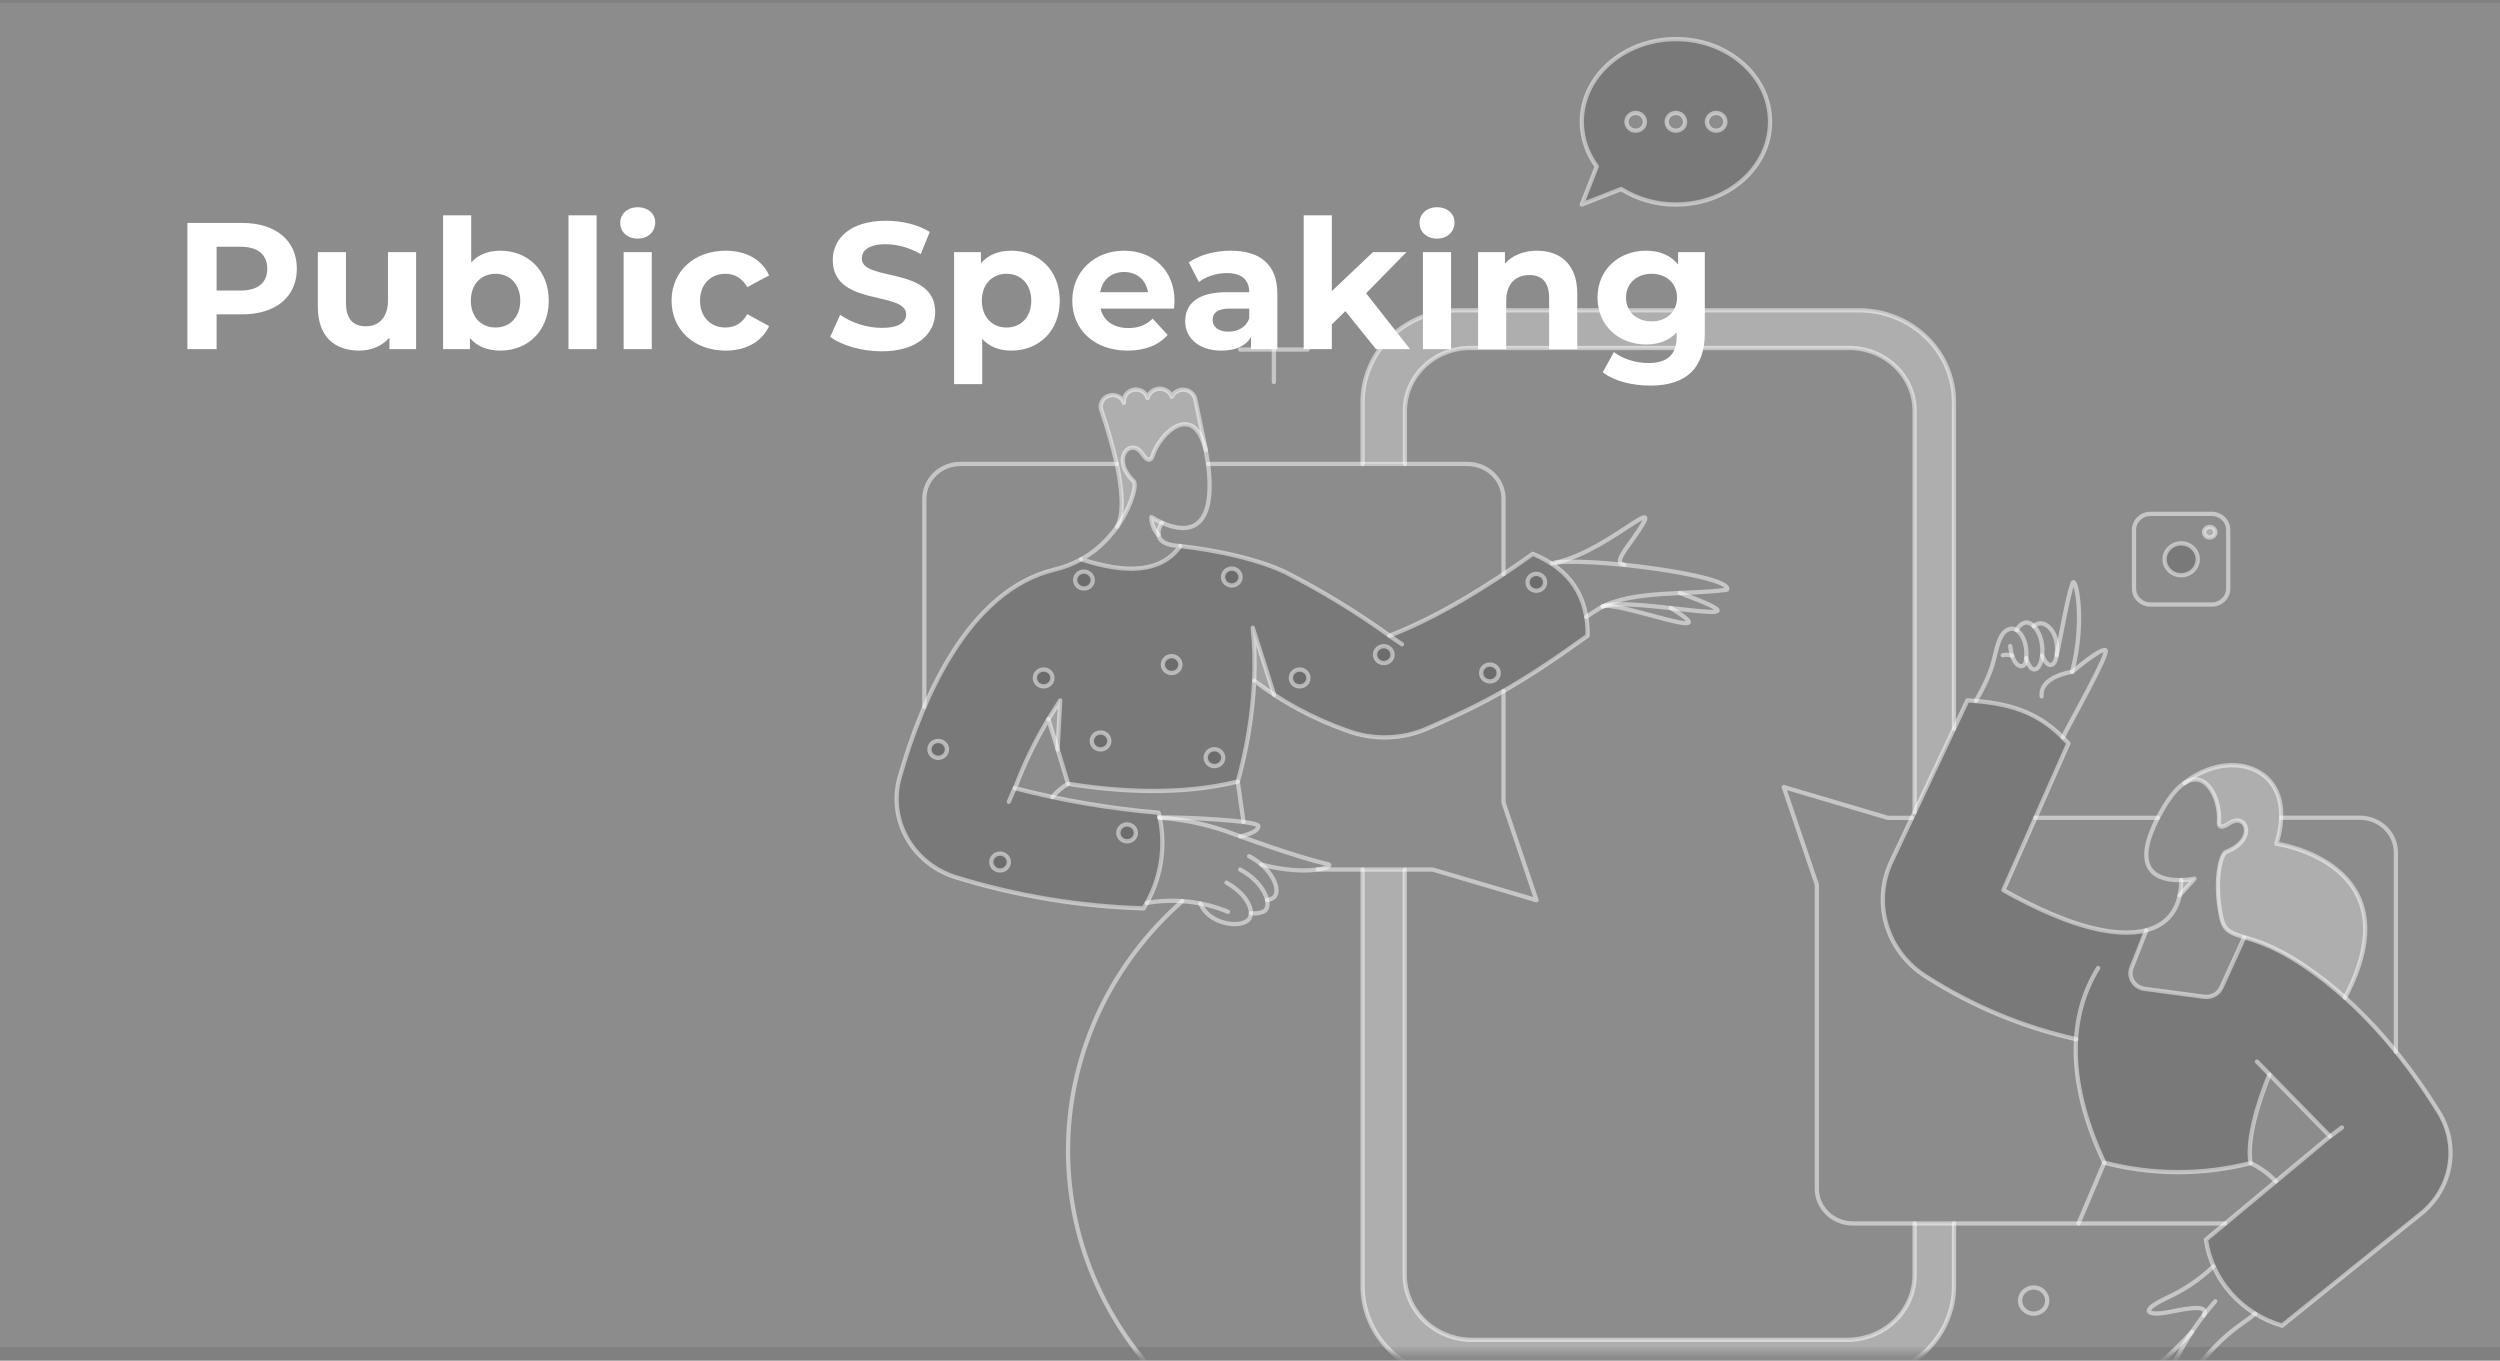 <svg xmlns="http://www.w3.org/2000/svg" width="305" height="166" viewBox="0 0 305 166" fill="none"><rect x="0" y="0" width="305" height="166" fill="#808080" stroke="none"/><rect y="0.34" width="305" height="163.997" fill="white" fill-opacity="0.1"></rect><mask id="mask0_5423_6639" style="mask-type:alpha" maskUnits="userSpaceOnUse" x="0" y="1" width="305" height="165"><rect y="1.34" width="305" height="163.997" fill="white"></rect></mask><g mask="url(#mask0_5423_6639)"><path d="M297.424 135.775C292.389 127.589 283.202 116.835 273.672 114.381L271.003 120.509C270.828 120.887 270.532 121.2 270.158 121.402C269.783 121.604 269.35 121.684 268.925 121.629L261.624 120.638C261.329 120.597 261.048 120.494 260.8 120.335C260.552 120.175 260.346 119.965 260.193 119.719C260.042 119.472 259.95 119.196 259.923 118.91C259.896 118.625 259.937 118.338 260.042 118.069L261.624 113.556C256.548 114.796 248.947 111.151 244.41 108.602L252.34 90.717C250.819 89.02 248.926 87.669 246.796 86.761C244.667 85.854 242.355 85.413 240.027 85.47L230.743 105.12C229.584 107.584 229.386 110.368 230.189 112.96C230.99 115.552 232.738 117.779 235.109 119.23C240.682 122.731 246.83 125.299 253.294 126.826C253.176 132.026 254.352 137.178 256.725 141.852C262.565 143.374 268.717 143.393 274.568 141.907C274.21 138.588 275.747 134.332 276.989 131.211L284.27 138.641L269.121 151.246C269.622 156.15 273.678 160.324 278.385 161.741L295.241 148.072C297.055 146.6 298.269 144.559 298.669 142.308C299.068 140.057 298.628 137.743 297.424 135.775Z" fill="#4D4D4D" fill-opacity="0.3"></path><path d="M131.903 68.232C130.877 68.799 129.774 69.225 128.625 69.498C118.121 72.048 112.459 85.277 109.758 94.836C109.056 97.315 109.368 99.958 110.631 102.222C111.893 104.485 114.01 106.198 116.544 107.004C123.979 109.306 131.713 110.591 139.519 110.82C141.694 107.312 142.352 103.121 141.349 99.151C135.429 98.657 129.566 97.656 123.831 96.157C124.918 93.241 126.28 90.427 127.901 87.75C129.328 92.375 128.782 90.593 130.309 95.625C136.6 96.616 144.015 97.056 151.011 95.35C152.134 91.327 152.805 87.2 153.013 83.039C156.419 85.637 160.235 87.693 164.316 89.13C165.887 89.721 167.565 90.003 169.252 89.959C170.938 89.915 172.598 89.545 174.133 88.873C181.019 85.855 185.323 83.589 193.692 77.553C193.749 72.764 191.537 69.424 187.001 67.571C181.663 71.406 175.334 75.332 169.52 77.553C165.491 74.653 161.233 72.058 156.787 69.791C151.889 67.494 145.006 66.746 143.996 66.617C140.866 70.151 137.901 69.927 131.903 68.232Z" fill="#4D4D4D" fill-opacity="0.3"></path><path d="M137.509 100.582C137.298 100.582 137.091 100.642 136.916 100.755C136.74 100.868 136.603 101.028 136.523 101.216C136.442 101.404 136.421 101.61 136.462 101.81C136.503 102.009 136.605 102.193 136.754 102.336C136.903 102.48 137.094 102.577 137.301 102.618C137.508 102.657 137.722 102.637 137.917 102.559C138.113 102.481 138.279 102.349 138.397 102.18C138.514 102.011 138.576 101.812 138.576 101.61C138.572 101.338 138.458 101.079 138.259 100.887C138.06 100.696 137.791 100.586 137.509 100.582Z" fill="#4D4D4D" fill-opacity="0.3"></path><path d="M122.009 106.196C122.598 106.196 123.076 105.736 123.076 105.168C123.076 104.6 122.598 104.141 122.009 104.141C121.419 104.141 120.941 104.6 120.941 105.168C120.941 105.736 121.419 106.196 122.009 106.196Z" fill="#4D4D4D" fill-opacity="0.3"></path><path d="M114.458 92.453C115.048 92.453 115.526 91.993 115.526 91.426C115.526 90.859 115.048 90.398 114.458 90.398C113.869 90.398 113.391 90.859 113.391 91.426C113.391 91.993 113.869 92.453 114.458 92.453Z" fill="#4D4D4D" fill-opacity="0.3"></path><path d="M127.325 83.739C127.915 83.739 128.393 83.278 128.393 82.711C128.393 82.144 127.915 81.684 127.325 81.684C126.736 81.684 126.258 82.144 126.258 82.711C126.258 83.278 126.736 83.739 127.325 83.739Z" fill="#4D4D4D" fill-opacity="0.3"></path><path d="M132.243 69.738C132.032 69.738 131.826 69.799 131.65 69.911C131.475 70.024 131.338 70.185 131.257 70.373C131.176 70.56 131.155 70.767 131.196 70.966C131.238 71.166 131.339 71.349 131.488 71.492C131.638 71.636 131.828 71.734 132.035 71.773C132.242 71.813 132.457 71.793 132.652 71.715C132.847 71.637 133.014 71.506 133.131 71.337C133.248 71.168 133.311 70.969 133.311 70.766C133.306 70.495 133.193 70.236 132.993 70.044C132.794 69.852 132.525 69.743 132.243 69.738Z" fill="#4D4D4D" fill-opacity="0.3"></path><path d="M142.943 80.051C142.731 80.051 142.525 80.111 142.349 80.224C142.174 80.337 142.037 80.497 141.956 80.685C141.875 80.873 141.854 81.079 141.895 81.279C141.937 81.478 142.038 81.661 142.188 81.805C142.337 81.948 142.527 82.046 142.734 82.086C142.941 82.126 143.156 82.105 143.351 82.028C143.546 81.95 143.713 81.818 143.83 81.649C143.947 81.48 144.01 81.281 144.01 81.078C144.006 80.807 143.892 80.548 143.692 80.356C143.493 80.165 143.224 80.055 142.943 80.051Z" fill="#4D4D4D" fill-opacity="0.3"></path><path d="M134.267 89.371C134.056 89.371 133.849 89.431 133.674 89.544C133.498 89.657 133.361 89.818 133.281 90.005C133.2 90.193 133.179 90.4 133.22 90.599C133.261 90.798 133.363 90.981 133.512 91.125C133.661 91.269 133.851 91.367 134.058 91.406C134.266 91.446 134.48 91.426 134.675 91.348C134.87 91.27 135.037 91.138 135.154 90.969C135.272 90.8 135.334 90.602 135.334 90.399C135.334 90.264 135.307 90.13 135.253 90.005C135.2 89.88 135.121 89.767 135.022 89.671C134.923 89.576 134.805 89.5 134.676 89.449C134.546 89.397 134.407 89.371 134.267 89.371Z" fill="#4D4D4D" fill-opacity="0.3"></path><path d="M158.556 83.739C159.145 83.739 159.623 83.278 159.623 82.711C159.623 82.144 159.145 81.684 158.556 81.684C157.966 81.684 157.488 82.144 157.488 82.711C157.488 83.278 157.966 83.739 158.556 83.739Z" fill="#4D4D4D" fill-opacity="0.3"></path><path d="M168.825 78.836C168.614 78.836 168.408 78.896 168.232 79.009C168.057 79.122 167.92 79.282 167.839 79.47C167.758 79.658 167.737 79.865 167.778 80.064C167.82 80.263 167.921 80.446 168.07 80.59C168.22 80.734 168.41 80.832 168.617 80.871C168.824 80.911 169.039 80.89 169.234 80.813C169.429 80.735 169.596 80.603 169.713 80.434C169.83 80.265 169.893 80.067 169.893 79.863C169.888 79.592 169.775 79.333 169.575 79.142C169.376 78.95 169.107 78.84 168.825 78.836Z" fill="#4D4D4D" fill-opacity="0.3"></path><path d="M181.771 83.133C182.36 83.133 182.838 82.673 182.838 82.106C182.838 81.538 182.36 81.078 181.771 81.078C181.181 81.078 180.703 81.538 180.703 82.106C180.703 82.673 181.181 83.133 181.771 83.133Z" fill="#4D4D4D" fill-opacity="0.3"></path><path d="M187.431 72.071C188.02 72.071 188.498 71.611 188.498 71.043C188.498 70.476 188.02 70.016 187.431 70.016C186.841 70.016 186.363 70.476 186.363 71.043C186.363 71.611 186.841 72.071 187.431 72.071Z" fill="#4D4D4D" fill-opacity="0.3"></path><path d="M148.165 91.406C147.954 91.406 147.748 91.466 147.572 91.579C147.397 91.692 147.26 91.853 147.179 92.04C147.098 92.228 147.077 92.435 147.118 92.634C147.159 92.834 147.261 93.016 147.41 93.16C147.56 93.304 147.75 93.402 147.957 93.441C148.164 93.481 148.379 93.461 148.574 93.383C148.769 93.305 148.935 93.174 149.053 93.004C149.17 92.836 149.233 92.637 149.233 92.434C149.228 92.163 149.114 91.904 148.915 91.712C148.716 91.52 148.447 91.41 148.165 91.406Z" fill="#4D4D4D" fill-opacity="0.3"></path><path d="M150.278 71.426C150.868 71.426 151.346 70.966 151.346 70.399C151.346 69.831 150.868 69.371 150.278 69.371C149.689 69.371 149.211 69.831 149.211 70.399C149.211 70.966 149.689 71.426 150.278 71.426Z" fill="#4D4D4D" fill-opacity="0.3"></path><path fill-rule="evenodd" clip-rule="evenodd" d="M192.977 24.952L194.807 20.31C193.626 18.719 192.987 16.816 192.977 14.861C192.977 9.283 198.123 4.77 204.471 4.77C210.819 4.77 215.947 9.283 215.947 14.861C215.947 20.439 210.8 24.952 204.452 24.952C202.084 24.965 199.764 24.308 197.78 23.062L192.977 24.952ZM200.489 15.462C200.612 15.284 200.678 15.075 200.678 14.861C200.677 14.573 200.558 14.298 200.347 14.095C200.135 13.892 199.849 13.778 199.55 13.778C199.328 13.779 199.111 13.843 198.926 13.962C198.742 14.082 198.598 14.251 198.513 14.449C198.429 14.646 198.407 14.864 198.45 15.074C198.494 15.284 198.602 15.476 198.759 15.627C198.916 15.778 199.117 15.881 199.335 15.923C199.553 15.964 199.779 15.943 199.984 15.861C200.19 15.779 200.365 15.64 200.489 15.462ZM205.577 14.861C205.577 15.075 205.511 15.284 205.387 15.462C205.264 15.64 205.088 15.779 204.883 15.861C204.677 15.943 204.451 15.964 204.233 15.923C204.015 15.881 203.814 15.778 203.657 15.626C203.5 15.475 203.393 15.282 203.349 15.072C203.306 14.862 203.328 14.645 203.413 14.447C203.498 14.249 203.642 14.08 203.827 13.961C204.012 13.842 204.23 13.778 204.452 13.778C204.75 13.779 205.036 13.893 205.247 14.096C205.458 14.299 205.576 14.574 205.577 14.861ZM210.306 15.462C210.429 15.284 210.495 15.075 210.495 14.861C210.494 14.574 210.376 14.299 210.165 14.096C209.954 13.893 209.668 13.779 209.37 13.778C209.148 13.778 208.931 13.842 208.745 13.961C208.561 14.08 208.416 14.249 208.331 14.447C208.246 14.645 208.224 14.862 208.268 15.072C208.311 15.282 208.418 15.475 208.575 15.626C208.732 15.778 208.933 15.881 209.151 15.923C209.369 15.964 209.595 15.943 209.801 15.861C210.007 15.779 210.182 15.64 210.306 15.462Z" fill="#4D4D4D" fill-opacity="0.3"></path><path d="M268.123 68.234C268.123 68.619 268.005 68.995 267.783 69.314C267.56 69.634 267.245 69.884 266.876 70.031C266.507 70.178 266.101 70.216 265.708 70.141C265.316 70.066 264.957 69.881 264.674 69.609C264.391 69.337 264.198 68.991 264.121 68.613C264.043 68.236 264.083 67.845 264.235 67.49C264.389 67.134 264.648 66.831 264.98 66.617C265.312 66.403 265.703 66.289 266.103 66.289C266.638 66.289 267.152 66.494 267.531 66.859C267.91 67.224 268.123 67.718 268.123 68.234Z" fill="#4D4D4D" fill-opacity="0.3"></path><path d="M226.793 37.867H177.84C176.318 37.867 174.81 38.155 173.404 38.715C171.997 39.276 170.719 40.097 169.643 41.133C168.566 42.17 167.713 43.4 167.131 44.754C166.548 46.107 166.249 47.559 166.25 49.024V56.6H171.395V50.105C171.401 49.08 171.62 48.065 172.04 47.123C172.46 46.18 173.072 45.328 173.84 44.617C174.607 43.905 175.516 43.349 176.511 42.982C177.506 42.614 178.567 42.442 179.632 42.476H225.344C226.409 42.444 227.469 42.617 228.464 42.985C229.458 43.353 230.365 43.909 231.132 44.62C231.9 45.331 232.512 46.183 232.932 47.125C233.352 48.067 233.572 49.08 233.579 50.105V99.094L238.383 88.93V49.024C238.384 47.559 238.084 46.108 237.502 44.754C236.92 43.4 236.067 42.17 234.99 41.134C233.913 40.098 232.635 39.276 231.23 38.715C229.823 38.155 228.315 37.867 226.793 37.867Z" fill="white" fill-opacity="0.3"></path><path d="M233.565 149.256V155.533C233.564 157.635 232.697 159.65 231.152 161.137C229.608 162.624 227.514 163.458 225.33 163.459H179.616C177.432 163.458 175.338 162.624 173.794 161.137C172.25 159.65 171.382 157.635 171.381 155.533V106.09H166.234V156.913C166.234 158.378 166.534 159.828 167.116 161.181C167.699 162.535 168.553 163.764 169.629 164.799C170.705 165.836 171.983 166.656 173.389 167.217C174.796 167.777 176.303 168.065 177.824 168.064H226.797C228.319 168.065 229.826 167.777 231.233 167.217C232.639 166.656 233.917 165.835 234.993 164.798C236.07 163.762 236.924 162.532 237.506 161.179C238.088 159.825 238.388 158.374 238.387 156.909V149.258L233.565 149.256Z" fill="white" fill-opacity="0.3"></path><path d="M267.721 107.207L265.91 109.244C266.045 108.634 266.108 108.013 266.101 107.391C266.646 107.371 267.187 107.309 267.721 107.207Z" fill="white" fill-opacity="0.3"></path><path d="M141.338 65.258C140.771 64.662 140.458 63.882 140.461 63.074C140.877 63.334 141.312 63.566 141.761 63.769C141.462 64.21 141.314 64.731 141.338 65.258Z" fill="white" fill-opacity="0.3"></path><path d="M129.347 85.445L129.019 91.408L127.895 87.702C128.317 87.005 128.794 86.274 129.347 85.445Z" fill="white" fill-opacity="0.3"></path><path d="M153.004 83.037C153.109 80.883 153.052 78.724 152.832 76.578L155.441 84.761C154.662 84.248 153.842 83.679 153.004 83.037Z" fill="white" fill-opacity="0.3"></path><path d="M145.876 48.806C145.845 48.496 145.708 48.205 145.485 47.979C145.263 47.753 144.968 47.605 144.648 47.559C144.328 47.512 144.002 47.57 143.72 47.723C143.438 47.876 143.218 48.115 143.093 48.402H142.902C142.805 48.104 142.606 47.846 142.339 47.669C142.071 47.492 141.749 47.406 141.425 47.424C141.101 47.443 140.793 47.566 140.549 47.773C140.306 47.98 140.141 48.259 140.081 48.566H140.005C139.911 48.217 139.68 47.915 139.361 47.726C139.042 47.536 138.659 47.472 138.292 47.548C137.925 47.624 137.603 47.833 137.393 48.133C137.183 48.432 137.101 48.797 137.165 49.154C137.058 48.837 136.838 48.568 136.543 48.393C136.249 48.219 135.9 48.151 135.558 48.202C135.216 48.252 134.905 48.418 134.679 48.67C134.452 48.922 134.327 49.243 134.324 49.575C134.323 49.712 134.342 49.848 134.381 49.979C135.132 52.155 135.768 54.365 136.288 56.603C136.917 59.538 137.241 62.694 136.288 64.328C138.175 61.668 138.651 58.989 138.346 58.695C135.411 55.907 138.003 53.301 139.357 55.301C140.005 56.255 140.386 56.255 140.596 55.706C141.473 52.842 145.647 48.88 147.117 54.916L145.876 48.806Z" fill="white" fill-opacity="0.3"></path><path d="M270.274 64.93C270.267 65.103 270.191 65.267 270.062 65.387C269.932 65.507 269.759 65.575 269.579 65.575C269.398 65.575 269.225 65.507 269.096 65.387C268.966 65.267 268.89 65.103 268.883 64.93C268.89 64.757 268.966 64.593 269.096 64.473C269.225 64.352 269.398 64.285 269.579 64.285C269.759 64.285 269.932 64.352 270.062 64.473C270.191 64.593 270.267 64.757 270.274 64.93Z" fill="white" fill-opacity="0.3"></path><path d="M277.745 102.926C278.073 101.895 278.266 100.828 278.317 99.752C278.546 93.088 271.512 91.55 266.594 95.458C269.282 93.807 270.826 97.843 270.559 100.32C270.559 100.757 270.713 101.164 271.874 100.417C273.914 99.059 275.267 102.417 271.455 103.921C270.73 104.197 269.95 107.646 270.845 111.903C271.188 113.59 272.008 113.834 273.666 114.343C278.227 115.624 282.784 118.716 286.076 121.719C294.787 105.311 277.726 102.926 277.745 102.926Z" fill="white" fill-opacity="0.3"></path><path d="M270.278 64.93C270.271 65.103 270.195 65.267 270.066 65.387C269.936 65.507 269.763 65.575 269.583 65.575C269.402 65.575 269.229 65.507 269.099 65.387C268.97 65.267 268.894 65.103 268.887 64.93C268.894 64.757 268.97 64.593 269.099 64.473C269.229 64.352 269.402 64.285 269.583 64.285C269.763 64.285 269.936 64.352 270.066 64.473C270.195 64.593 270.271 64.757 270.278 64.93Z" stroke="white" stroke-opacity="0.5" stroke-width="0.522"></path><path d="M256.723 141.844L253.578 149.256" stroke="white" stroke-opacity="0.5" stroke-width="0.522" stroke-linecap="round" stroke-linejoin="round"></path><path d="M171.398 56.6V50.087C171.403 49.061 171.622 48.046 172.042 47.103C172.461 46.16 173.073 45.307 173.841 44.595C174.609 43.883 175.518 43.327 176.513 42.959C177.508 42.592 178.57 42.419 179.636 42.453H225.348C226.412 42.421 227.474 42.594 228.468 42.963C229.462 43.331 230.37 43.888 231.138 44.599C231.905 45.31 232.516 46.163 232.937 47.105C233.357 48.048 233.577 49.062 233.583 50.087V99.094" stroke="white" stroke-opacity="0.5" stroke-width="0.522" stroke-linecap="round" stroke-linejoin="round"></path><path d="M238.381 88.912V49.006C238.38 47.541 238.08 46.09 237.497 44.737C236.913 43.384 236.058 42.154 234.981 41.119C233.904 40.084 232.625 39.263 231.218 38.704C229.811 38.145 228.303 37.858 226.781 37.859H177.824C176.302 37.86 174.794 38.149 173.387 38.71C171.981 39.272 170.703 40.094 169.626 41.131C168.55 42.168 167.696 43.399 167.115 44.753C166.533 46.108 166.233 47.559 166.234 49.025V56.601" stroke="white" stroke-opacity="0.5" stroke-width="0.522" stroke-linecap="round" stroke-linejoin="round"></path><path d="M263.262 99.773H248.316" stroke="white" stroke-opacity="0.5" stroke-width="0.522" stroke-linecap="round" stroke-linejoin="round"></path><path d="M278.305 99.762H287.893C288.471 99.761 289.043 99.87 289.577 100.082C290.112 100.294 290.596 100.606 291.005 100.999C291.415 101.391 291.739 101.857 291.961 102.371C292.182 102.885 292.297 103.435 292.297 103.991V128.302" stroke="white" stroke-opacity="0.5" stroke-width="0.522" stroke-linecap="round" stroke-linejoin="round"></path><path d="M233.265 99.777H230.305L217.613 96.016L221.655 107.942V145.024C221.656 146.148 222.119 147.226 222.945 148.02C223.771 148.815 224.89 149.261 226.058 149.262H271.46" stroke="white" stroke-opacity="0.5" stroke-width="0.522" stroke-linecap="round" stroke-linejoin="round"></path><path d="M183.43 70.05V60.84C183.429 59.716 182.965 58.638 182.139 57.843C181.314 57.049 180.194 56.602 179.026 56.602H147.402" stroke="white" stroke-opacity="0.5" stroke-width="0.522" stroke-linecap="round" stroke-linejoin="round"></path><path d="M233.58 149.26V155.537C233.579 157.639 232.713 159.654 231.167 161.141C229.623 162.628 227.53 163.462 225.345 163.463H179.614C177.43 163.462 175.336 162.628 173.791 161.141C172.247 159.654 171.379 157.639 171.379 155.537V106.094" stroke="white" stroke-opacity="0.5" stroke-width="0.522" stroke-linecap="round" stroke-linejoin="round"></path><path d="M166.234 106.086V156.909C166.233 158.374 166.533 159.825 167.115 161.179C167.697 162.533 168.55 163.763 169.627 164.799C170.703 165.836 171.981 166.657 173.388 167.218C174.795 167.779 176.302 168.067 177.824 168.066H226.797C228.319 168.067 229.826 167.779 231.233 167.218C232.639 166.658 233.917 165.837 234.993 164.8C236.07 163.764 236.924 162.534 237.506 161.181C238.088 159.827 238.388 158.376 238.387 156.911V149.26" stroke="white" stroke-opacity="0.5" stroke-width="0.522" stroke-linecap="round" stroke-linejoin="round"></path><path d="M136.252 56.602H117.17C116.003 56.603 114.884 57.05 114.059 57.845C113.234 58.639 112.77 59.717 112.77 60.84V86.237" stroke="white" stroke-opacity="0.5" stroke-width="0.522" stroke-linecap="round" stroke-linejoin="round"></path><path d="M160.746 106.084H174.775L187.452 109.827L183.43 97.919V84.305" stroke="white" stroke-opacity="0.5" stroke-width="0.522" stroke-linecap="round" stroke-linejoin="round"></path><path d="M204.835 168.067C200.943 172.195 196.221 175.521 190.955 177.841C185.689 180.163 179.988 181.432 174.198 181.572C168.408 181.712 162.649 180.72 157.268 178.655C151.888 176.592 146.998 173.499 142.896 169.564C138.793 165.628 135.563 160.932 133.399 155.761C131.236 150.59 130.186 145.05 130.311 139.476C130.436 133.903 131.735 128.412 134.128 123.335C136.522 118.259 139.96 113.702 144.236 109.941" stroke="white" stroke-opacity="0.5" stroke-width="0.522" stroke-linecap="round" stroke-linejoin="round"></path><path d="M266.105 107.368C266.648 107.359 267.191 107.303 267.725 107.203L265.914 109.221" stroke="white" stroke-opacity="0.5" stroke-width="0.522" stroke-linecap="round" stroke-linejoin="round"></path><path d="M253.293 126.782C246.812 125.326 240.654 122.766 235.108 119.223C232.738 117.772 230.991 115.545 230.188 112.953C229.387 110.361 229.583 107.577 230.743 105.113L240.026 85.445C244.855 85.759 248.764 86.668 252.34 90.692L244.414 108.599C247.979 110.599 252.382 112.711 256.462 113.48C262.056 114.534 266.107 112.85 266.107 107.37C263.572 107.444 259.378 106.544 263.763 98.857C268.147 91.169 271.064 97.118 270.701 100.361C270.72 100.93 271.025 101.077 272.017 100.416C274.056 99.058 275.42 102.444 271.597 103.921C270.875 104.201 270.092 107.646 270.987 111.902C271.671 115.131 274.02 113.093 280.938 117.696C288.622 122.814 294.175 130.223 297.561 135.731C298.772 137.698 299.218 140.016 298.82 142.271C298.422 144.525 297.206 146.571 295.388 148.043L278.403 161.73C275.979 161.012 273.817 159.643 272.173 157.785C270.529 155.926 269.469 153.653 269.119 151.235L284.269 138.63L275.348 129.512" stroke="white" stroke-opacity="0.5" stroke-width="0.522" stroke-linecap="round" stroke-linejoin="round"></path><path d="M141.338 65.261C140.771 64.666 140.458 63.886 140.461 63.078C140.877 63.338 141.312 63.57 141.761 63.773" stroke="white" stroke-opacity="0.5" stroke-width="0.522" stroke-linecap="round" stroke-linejoin="round"></path><path d="M140.576 55.702C141.453 52.84 145.646 48.877 147.097 54.913L147.421 56.858C148.432 65.742 144.047 64.802 141.76 63.775C141.76 63.775 140.16 66.051 143.089 66.523C143.559 66.599 143.878 66.605 143.992 66.62C141.704 69.849 137.471 70.051 131.906 68.234C137.08 65.413 138.942 59.318 138.311 58.712C135.402 55.919 137.966 53.319 139.322 55.318C139.969 56.273 140.313 56.253 140.561 55.74L140.576 55.702Z" stroke="white" stroke-opacity="0.5" stroke-width="0.522" stroke-linecap="round" stroke-linejoin="round"></path><path d="M127.891 87.753C128.329 87.038 128.815 86.271 129.348 85.445L129.02 91.427" stroke="white" stroke-opacity="0.5" stroke-width="0.522" stroke-linecap="round" stroke-linejoin="round"></path><path d="M153.008 83.04C153.113 80.887 153.055 78.728 152.836 76.582L155.445 84.765" stroke="white" stroke-opacity="0.5" stroke-width="0.522" stroke-linecap="round" stroke-linejoin="round"></path><path d="M131.903 68.232C130.877 68.799 129.774 69.225 128.625 69.498C118.121 72.048 112.459 85.277 109.758 94.836C109.056 97.315 109.368 99.958 110.631 102.222C111.893 104.485 114.01 106.198 116.544 107.004C123.979 109.306 131.713 110.591 139.519 110.82C141.694 107.312 142.352 103.121 141.349 99.151C135.429 98.657 129.566 97.656 123.831 96.157C124.918 93.241 126.28 90.427 127.901 87.75C129.328 92.375 128.782 90.593 130.309 95.625C136.6 96.616 144.015 97.056 151.011 95.35C152.134 91.327 152.805 87.2 153.013 83.039C156.419 85.637 160.235 87.693 164.316 89.13C165.887 89.721 167.565 90.003 169.252 89.959C170.938 89.915 172.598 89.545 174.133 88.873C181.019 85.855 185.323 83.589 193.692 77.553C193.749 72.764 191.537 69.424 187.001 67.571C181.663 71.406 175.334 75.332 169.52 77.553C165.491 74.653 161.233 72.058 156.787 69.791C151.889 67.494 145.006 66.746 143.996 66.617" stroke="white" stroke-opacity="0.5" stroke-width="0.522" stroke-linecap="round" stroke-linejoin="round"></path><path d="M246.051 76.883C246.131 76.664 246.265 76.465 246.441 76.305C246.617 76.144 246.829 76.026 247.061 75.959C248.07 75.703 249.557 77.739 249.081 80.363C248.835 81.787 247.795 82.43 247.203 80.283" stroke="white" stroke-opacity="0.5" stroke-width="0.522" stroke-linecap="round" stroke-linejoin="round"></path><path d="M248.105 76.401C248.274 76.24 248.485 76.126 248.715 76.07C249.728 75.82 251.27 77.3 250.908 79.96C250.719 81.342 249.856 81.679 249.136 79.971" stroke="white" stroke-opacity="0.5" stroke-width="0.522" stroke-linecap="round" stroke-linejoin="round"></path><path d="M241.055 85.504C243.323 81.578 243.15 80.477 243.743 78.605C244.027 77.706 244.427 76.913 245.247 76.715C246.251 76.472 247.528 78.109 247.154 80.675C246.999 81.737 245.515 81.519 245.247 78.821" stroke="white" stroke-opacity="0.5" stroke-width="0.522" stroke-linecap="round" stroke-linejoin="round"></path><path d="M251.657 89.98C252.381 88.457 257.435 79.573 256.861 79.32C256.234 79.041 252.819 81.962 252.819 81.962C252.819 81.962 248.816 82.494 249.083 84.955" stroke="white" stroke-opacity="0.5" stroke-width="0.522" stroke-linecap="round" stroke-linejoin="round"></path><path d="M252.797 81.959C254.475 75.556 253.199 70.178 252.855 71.134C252.204 72.95 251.406 77.797 250.91 79.941" stroke="white" stroke-opacity="0.5" stroke-width="0.522" stroke-linecap="round" stroke-linejoin="round"></path><path d="M244.336 79.939C244.716 79.84 245.121 79.864 245.486 80.005" stroke="white" stroke-opacity="0.5" stroke-width="0.522" stroke-linecap="round" stroke-linejoin="round"></path><path d="M189.316 68.728C192.976 67.829 211.505 70.196 210.705 71.939C206.111 72.615 199.215 71.947 195.245 74.141C194.978 74.289 194.041 74.914 193.529 75.26" stroke="white" stroke-opacity="0.5" stroke-width="0.522" stroke-linecap="round" stroke-linejoin="round"></path><path d="M189.836 68.636C196.965 67.022 204.857 58.031 198.224 67.132C197.594 68.141 197.289 68.71 198.185 68.912" stroke="white" stroke-opacity="0.5" stroke-width="0.522" stroke-linecap="round" stroke-linejoin="round"></path><path d="M195.512 73.995C199.134 72.619 218.139 77.224 204.948 72.344" stroke="white" stroke-opacity="0.5" stroke-width="0.522" stroke-linecap="round" stroke-linejoin="round"></path><path d="M195.535 73.977C197.04 73.204 211.452 78.805 203.827 74.179" stroke="white" stroke-opacity="0.5" stroke-width="0.522" stroke-linecap="round" stroke-linejoin="round"></path><path d="M151.297 106.086C154.233 107.631 155.264 110.401 154.271 111.15C153.767 111.403 153.192 111.493 152.631 111.407" stroke="white" stroke-opacity="0.5" stroke-width="0.522" stroke-linecap="round" stroke-linejoin="round"></path><path d="M152.395 104.453C155.33 105.998 156.357 108.761 155.368 109.517C155.131 109.664 154.865 109.763 154.587 109.807" stroke="white" stroke-opacity="0.5" stroke-width="0.522" stroke-linecap="round" stroke-linejoin="round"></path><path d="M139.91 110.159C143.253 109.58 146.699 109.956 149.823 111.241" stroke="white" stroke-opacity="0.5" stroke-width="0.522" stroke-linecap="round" stroke-linejoin="round"></path><path d="M149.633 107.684C152.416 109.262 153.155 111.478 152.225 112.289C151.135 113.238 147.479 112.748 146.449 110.234" stroke="white" stroke-opacity="0.5" stroke-width="0.522" stroke-linecap="round" stroke-linejoin="round"></path><path d="M141.434 99.739C143.912 99.665 153.483 100.087 153.519 100.785C153.56 101.592 151.289 102.051 151.289 102.051" stroke="white" stroke-opacity="0.5" stroke-width="0.522" stroke-linecap="round" stroke-linejoin="round"></path><path d="M141.453 99.754C144.566 99.97 147.626 100.645 150.527 101.754C150.527 101.754 158.385 104.651 161.944 105.405C163.128 105.655 159.737 107.001 153.882 105.478" stroke="white" stroke-opacity="0.5" stroke-width="0.522" stroke-linecap="round" stroke-linejoin="round"></path><path d="M130.301 95.625C129.568 96.046 128.922 96.594 128.395 97.24" stroke="white" stroke-opacity="0.5" stroke-width="0.522" stroke-linecap="round" stroke-linejoin="round"></path><path d="M151.004 95.356L151.709 100.273" stroke="white" stroke-opacity="0.5" stroke-width="0.522" stroke-linecap="round" stroke-linejoin="round"></path><path d="M276.871 131.094C275.594 134.25 274.069 138.855 274.563 141.901C268.713 143.387 262.561 143.368 256.721 141.846C251.669 131.075 252.737 123.333 255.977 118.09" stroke="white" stroke-opacity="0.5" stroke-width="0.522" stroke-linecap="round" stroke-linejoin="round"></path><path d="M266.492 95.541C272.122 90.985 280.603 93.599 277.729 102.933C277.729 102.933 294.785 105.318 286.079 121.721" stroke="white" stroke-opacity="0.5" stroke-width="0.522" stroke-linecap="round" stroke-linejoin="round"></path><path d="M274.566 141.895C275.734 142.445 276.782 143.205 277.655 144.133" stroke="white" stroke-opacity="0.5" stroke-width="0.522" stroke-linecap="round" stroke-linejoin="round"></path><path d="M273.785 114.381L271.002 120.491C270.828 120.868 270.531 121.182 270.157 121.384C269.782 121.586 269.349 121.665 268.924 121.61L261.623 120.637C261.328 120.597 261.047 120.493 260.799 120.334C260.551 120.175 260.345 119.964 260.192 119.718C260.041 119.472 259.948 119.196 259.922 118.91C259.895 118.625 259.936 118.337 260.041 118.069L261.852 113.5" stroke="white" stroke-opacity="0.5" stroke-width="0.522" stroke-linecap="round" stroke-linejoin="round"></path><path d="M147.114 54.916L145.837 48.788C145.79 48.476 145.639 48.187 145.406 47.964C145.174 47.742 144.873 47.598 144.548 47.554C144.223 47.511 143.893 47.57 143.606 47.723C143.319 47.876 143.092 48.114 142.958 48.402C142.845 48.101 142.634 47.843 142.356 47.667C142.078 47.491 141.749 47.406 141.417 47.424C141.085 47.443 140.768 47.564 140.513 47.77C140.258 47.976 140.08 48.255 140.003 48.567C139.904 48.219 139.669 47.92 139.349 47.732C139.028 47.544 138.644 47.481 138.277 47.556C137.91 47.631 137.586 47.838 137.372 48.135C137.157 48.432 137.069 48.797 137.125 49.154C137.003 48.809 136.746 48.523 136.408 48.357C136.07 48.191 135.679 48.159 135.317 48.266C134.955 48.373 134.65 48.613 134.468 48.933C134.286 49.253 134.241 49.628 134.342 49.98C135.093 52.156 135.729 54.366 136.248 56.604C136.868 59.501 137.192 62.608 136.287 64.26" stroke="white" stroke-opacity="0.5" stroke-width="0.522" stroke-linecap="round" stroke-linejoin="round"></path><path d="M200.679 14.86C200.679 15.074 200.613 15.283 200.49 15.461C200.366 15.639 200.191 15.778 199.986 15.86C199.78 15.942 199.554 15.963 199.336 15.922C199.118 15.88 198.918 15.777 198.76 15.626C198.603 15.475 198.495 15.283 198.452 15.073C198.408 14.863 198.43 14.646 198.514 14.448C198.599 14.25 198.743 14.081 198.927 13.961C199.112 13.842 199.329 13.778 199.551 13.777C199.85 13.777 200.137 13.891 200.348 14.094C200.559 14.297 200.679 14.572 200.679 14.86Z" stroke="white" stroke-opacity="0.5" stroke-width="0.522" stroke-linecap="round" stroke-linejoin="round"></path><path d="M205.581 14.86C205.581 15.074 205.515 15.283 205.392 15.461C205.268 15.639 205.093 15.778 204.887 15.86C204.681 15.942 204.456 15.963 204.237 15.922C204.019 15.88 203.819 15.777 203.661 15.625C203.504 15.474 203.397 15.281 203.354 15.071C203.31 14.861 203.333 14.643 203.418 14.446C203.503 14.248 203.647 14.079 203.832 13.96C204.017 13.841 204.234 13.777 204.457 13.777C204.755 13.778 205.041 13.892 205.251 14.095C205.462 14.298 205.58 14.573 205.581 14.86Z" stroke="white" stroke-opacity="0.5" stroke-width="0.522" stroke-linecap="round" stroke-linejoin="round"></path><path d="M210.5 14.86C210.5 15.074 210.433 15.283 210.31 15.461C210.186 15.639 210.011 15.778 209.805 15.86C209.6 15.942 209.374 15.963 209.155 15.922C208.937 15.88 208.737 15.777 208.579 15.625C208.423 15.474 208.315 15.281 208.272 15.071C208.228 14.861 208.25 14.643 208.335 14.446C208.421 14.248 208.565 14.079 208.75 13.96C208.935 13.841 209.152 13.777 209.375 13.777C209.673 13.778 209.959 13.892 210.169 14.095C210.38 14.298 210.499 14.573 210.5 14.86Z" stroke="white" stroke-opacity="0.5" stroke-width="0.522" stroke-linecap="round" stroke-linejoin="round"></path><path d="M269.822 62.691H262.368C261.253 62.691 260.348 63.562 260.348 64.636V71.81C260.348 72.885 261.253 73.755 262.368 73.755H269.822C270.937 73.755 271.842 72.885 271.842 71.81V64.636C271.842 63.562 270.937 62.691 269.822 62.691Z" stroke="white" stroke-opacity="0.5" stroke-width="0.522" stroke-linecap="round" stroke-linejoin="round"></path><path d="M268.123 68.234C268.123 68.619 268.005 68.995 267.783 69.314C267.56 69.634 267.245 69.884 266.876 70.031C266.507 70.178 266.101 70.216 265.708 70.141C265.316 70.066 264.957 69.881 264.674 69.609C264.391 69.337 264.198 68.991 264.121 68.613C264.043 68.236 264.083 67.845 264.235 67.49C264.389 67.134 264.648 66.831 264.98 66.617C265.312 66.403 265.703 66.289 266.103 66.289C266.638 66.289 267.152 66.494 267.531 66.859C267.91 67.224 268.123 67.718 268.123 68.234Z" stroke="white" stroke-opacity="0.5" stroke-width="0.522" stroke-linecap="round" stroke-linejoin="round"></path><path d="M249.766 158.671C249.766 158.986 249.669 159.295 249.486 159.557C249.304 159.82 249.046 160.024 248.743 160.145C248.44 160.266 248.106 160.298 247.784 160.236C247.462 160.174 247.166 160.022 246.935 159.799C246.703 159.576 246.545 159.291 246.481 158.981C246.417 158.672 246.45 158.351 246.575 158.059C246.701 157.768 246.914 157.518 247.186 157.344C247.458 157.168 247.779 157.074 248.108 157.074C248.547 157.074 248.969 157.242 249.28 157.542C249.59 157.841 249.766 158.248 249.766 158.671Z" stroke="white" stroke-opacity="0.5" stroke-width="0.522" stroke-linecap="round" stroke-linejoin="round"></path><path d="M155.414 38.676V46.602" stroke="white" stroke-opacity="0.5" stroke-width="0.522" stroke-linecap="round" stroke-linejoin="round"></path><path d="M159.528 42.641H151.293" stroke="white" stroke-opacity="0.5" stroke-width="0.522" stroke-linecap="round" stroke-linejoin="round"></path><path d="M270.255 158.762C268.433 160.837 266.878 163.117 265.623 165.55C264.868 166.749 264.248 168.023 263.774 169.348C262.433 173.09 263.56 172.997 265.604 170.064C270.798 162.609 273.248 161.881 275.135 160.266" stroke="white" stroke-opacity="0.5" stroke-width="0.522" stroke-linecap="round" stroke-linejoin="round"></path><path d="M264.197 168.248C262.977 169.06 261.651 169.713 260.253 170.191C259.852 170.295 259.225 169.99 261.168 168.374C261.588 168.025 263.321 166.519 263.913 165.952C265.151 164.861 266.323 163.703 267.425 162.484" stroke="white" stroke-opacity="0.5" stroke-width="0.522" stroke-linecap="round" stroke-linejoin="round"></path><path d="M268.866 160.468C269.686 158.817 265.721 159.914 263.986 160.178C262.423 160.414 260.575 160.126 264.501 158.27C266.551 157.323 268.42 156.05 270.029 154.504" stroke="white" stroke-opacity="0.5" stroke-width="0.522" stroke-linecap="round" stroke-linejoin="round"></path><path d="M194.807 20.31L192.977 24.952L197.78 23.062C199.764 24.308 202.084 24.965 204.452 24.952C210.8 24.952 215.947 20.439 215.947 14.861C215.947 9.283 210.819 4.77 204.471 4.77C198.123 4.77 192.977 9.283 192.977 14.861C192.987 16.816 193.626 18.719 194.807 20.31Z" stroke="white" stroke-opacity="0.5" stroke-width="0.522" stroke-linecap="round" stroke-linejoin="round"></path><path d="M284.27 138.637L285.718 137.555" stroke="white" stroke-opacity="0.5" stroke-width="0.522" stroke-linecap="round" stroke-linejoin="round"></path><path d="M169.512 77.555L171.037 78.6" stroke="white" stroke-opacity="0.5" stroke-width="0.522" stroke-linecap="round" stroke-linejoin="round"></path><path d="M123.799 96.141L123.074 97.81" stroke="white" stroke-opacity="0.5" stroke-width="0.522" stroke-linecap="round" stroke-linejoin="round"></path><path d="M137.509 100.582C137.298 100.582 137.091 100.642 136.916 100.755C136.74 100.868 136.603 101.028 136.523 101.216C136.442 101.404 136.421 101.61 136.462 101.81C136.503 102.009 136.605 102.193 136.754 102.336C136.903 102.48 137.094 102.577 137.301 102.618C137.508 102.657 137.722 102.637 137.917 102.559C138.113 102.481 138.279 102.349 138.397 102.18C138.514 102.011 138.576 101.812 138.576 101.61C138.572 101.338 138.458 101.079 138.259 100.887C138.06 100.696 137.791 100.586 137.509 100.582Z" stroke="white" stroke-opacity="0.5" stroke-width="0.522"></path><path d="M122.009 106.196C122.598 106.196 123.076 105.736 123.076 105.168C123.076 104.6 122.598 104.141 122.009 104.141C121.419 104.141 120.941 104.6 120.941 105.168C120.941 105.736 121.419 106.196 122.009 106.196Z" stroke="white" stroke-opacity="0.5" stroke-width="0.522"></path><path d="M114.458 92.453C115.048 92.453 115.526 91.993 115.526 91.426C115.526 90.859 115.048 90.398 114.458 90.398C113.869 90.398 113.391 90.859 113.391 91.426C113.391 91.993 113.869 92.453 114.458 92.453Z" stroke="white" stroke-opacity="0.5" stroke-width="0.522"></path><path d="M127.325 83.739C127.915 83.739 128.393 83.278 128.393 82.711C128.393 82.144 127.915 81.684 127.325 81.684C126.736 81.684 126.258 82.144 126.258 82.711C126.258 83.278 126.736 83.739 127.325 83.739Z" stroke="white" stroke-opacity="0.5" stroke-width="0.522"></path><path d="M132.243 69.738C132.032 69.738 131.826 69.799 131.65 69.911C131.475 70.024 131.338 70.185 131.257 70.373C131.176 70.56 131.155 70.767 131.196 70.966C131.238 71.166 131.339 71.349 131.488 71.492C131.638 71.636 131.828 71.734 132.035 71.773C132.242 71.813 132.457 71.793 132.652 71.715C132.847 71.637 133.014 71.506 133.131 71.337C133.248 71.168 133.311 70.969 133.311 70.766C133.306 70.495 133.193 70.236 132.993 70.044C132.794 69.852 132.525 69.743 132.243 69.738Z" stroke="white" stroke-opacity="0.5" stroke-width="0.522"></path><path d="M142.943 80.051C142.731 80.051 142.525 80.111 142.349 80.224C142.174 80.337 142.037 80.497 141.956 80.685C141.875 80.873 141.854 81.079 141.895 81.279C141.937 81.478 142.038 81.661 142.188 81.805C142.337 81.948 142.527 82.046 142.734 82.086C142.941 82.126 143.156 82.105 143.351 82.028C143.546 81.95 143.713 81.818 143.83 81.649C143.947 81.48 144.01 81.281 144.01 81.078C144.006 80.807 143.892 80.548 143.692 80.356C143.493 80.165 143.224 80.055 142.943 80.051Z" stroke="white" stroke-opacity="0.5" stroke-width="0.522"></path><path d="M134.267 89.371C134.056 89.371 133.849 89.431 133.674 89.544C133.498 89.657 133.361 89.818 133.281 90.005C133.2 90.193 133.179 90.4 133.22 90.599C133.261 90.798 133.363 90.981 133.512 91.125C133.661 91.269 133.851 91.367 134.058 91.406C134.266 91.446 134.48 91.426 134.675 91.348C134.87 91.27 135.037 91.138 135.154 90.969C135.272 90.8 135.334 90.602 135.334 90.399C135.334 90.264 135.307 90.13 135.253 90.005C135.2 89.88 135.121 89.767 135.022 89.671C134.923 89.576 134.805 89.5 134.676 89.449C134.546 89.397 134.407 89.371 134.267 89.371Z" stroke="white" stroke-opacity="0.5" stroke-width="0.522"></path><path d="M158.556 83.739C159.145 83.739 159.623 83.278 159.623 82.711C159.623 82.144 159.145 81.684 158.556 81.684C157.966 81.684 157.488 82.144 157.488 82.711C157.488 83.278 157.966 83.739 158.556 83.739Z" stroke="white" stroke-opacity="0.5" stroke-width="0.522"></path><path d="M168.825 78.836C168.614 78.836 168.408 78.896 168.232 79.009C168.057 79.122 167.92 79.282 167.839 79.47C167.758 79.658 167.737 79.865 167.778 80.064C167.82 80.263 167.921 80.446 168.07 80.59C168.22 80.734 168.41 80.832 168.617 80.871C168.824 80.911 169.039 80.89 169.234 80.813C169.429 80.735 169.596 80.603 169.713 80.434C169.83 80.265 169.893 80.067 169.893 79.863C169.888 79.592 169.775 79.333 169.575 79.142C169.376 78.95 169.107 78.84 168.825 78.836Z" stroke="white" stroke-opacity="0.5" stroke-width="0.522"></path><path d="M181.771 83.133C182.36 83.133 182.838 82.673 182.838 82.106C182.838 81.538 182.36 81.078 181.771 81.078C181.181 81.078 180.703 81.538 180.703 82.106C180.703 82.673 181.181 83.133 181.771 83.133Z" stroke="white" stroke-opacity="0.5" stroke-width="0.522"></path><path d="M187.431 72.071C188.02 72.071 188.498 71.611 188.498 71.043C188.498 70.476 188.02 70.016 187.431 70.016C186.841 70.016 186.363 70.476 186.363 71.043C186.363 71.611 186.841 72.071 187.431 72.071Z" stroke="white" stroke-opacity="0.5" stroke-width="0.522"></path><path d="M148.165 91.406C147.954 91.406 147.748 91.466 147.572 91.579C147.397 91.692 147.26 91.853 147.179 92.04C147.098 92.228 147.077 92.435 147.118 92.634C147.159 92.834 147.261 93.016 147.41 93.16C147.56 93.304 147.75 93.402 147.957 93.441C148.164 93.481 148.379 93.461 148.574 93.383C148.769 93.305 148.935 93.174 149.053 93.004C149.17 92.836 149.233 92.637 149.233 92.434C149.228 92.163 149.114 91.904 148.915 91.712C148.716 91.52 148.447 91.41 148.165 91.406Z" stroke="white" stroke-opacity="0.5" stroke-width="0.522"></path><path d="M150.278 71.426C150.868 71.426 151.346 70.966 151.346 70.399C151.346 69.831 150.868 69.371 150.278 69.371C149.689 69.371 149.211 69.831 149.211 70.399C149.211 70.966 149.689 71.426 150.278 71.426Z" stroke="white" stroke-opacity="0.5" stroke-width="0.522"></path></g><path d="M29.527 27.198C33.641 27.198 36.215 29.332 36.215 32.786C36.215 36.218 33.641 38.352 29.527 38.352H26.425V42.598H22.861V27.198H29.527ZM29.329 35.448C31.507 35.448 32.607 34.458 32.607 32.786C32.607 31.092 31.507 30.102 29.329 30.102H26.425V35.448H29.329ZM47.334 30.762H50.766V42.598H47.51V41.19C46.608 42.224 45.288 42.774 43.836 42.774C40.866 42.774 38.776 41.102 38.776 37.45V30.762H42.208V36.944C42.208 38.924 43.088 39.804 44.606 39.804C46.19 39.804 47.334 38.792 47.334 36.614V30.762ZM61.052 30.586C64.374 30.586 66.948 32.962 66.948 36.68C66.948 40.398 64.374 42.774 61.052 42.774C59.468 42.774 58.192 42.268 57.334 41.234V42.598H54.056V26.274H57.488V32.016C58.368 31.048 59.578 30.586 61.052 30.586ZM60.458 39.958C62.174 39.958 63.472 38.726 63.472 36.68C63.472 34.634 62.174 33.402 60.458 33.402C58.742 33.402 57.444 34.634 57.444 36.68C57.444 38.726 58.742 39.958 60.458 39.958ZM69.355 42.598V26.274H72.787V42.598H69.355ZM77.799 29.112C76.523 29.112 75.665 28.276 75.665 27.198C75.665 26.12 76.523 25.284 77.799 25.284C79.075 25.284 79.933 26.076 79.933 27.132C79.933 28.276 79.075 29.112 77.799 29.112ZM76.083 42.598V30.762H79.515V42.598H76.083ZM88.53 42.774C84.68 42.774 81.93 40.244 81.93 36.68C81.93 33.116 84.68 30.586 88.53 30.586C91.016 30.586 92.974 31.664 93.832 33.6L91.17 35.03C90.532 33.908 89.586 33.402 88.508 33.402C86.77 33.402 85.406 34.612 85.406 36.68C85.406 38.748 86.77 39.958 88.508 39.958C89.586 39.958 90.532 39.474 91.17 38.33L93.832 39.782C92.974 41.674 91.016 42.774 88.53 42.774ZM107.56 42.862C105.118 42.862 102.654 42.136 101.29 41.08L102.5 38.396C103.798 39.342 105.734 40.002 107.582 40.002C109.694 40.002 110.552 39.298 110.552 38.352C110.552 35.47 101.598 37.45 101.598 31.73C101.598 29.112 103.71 26.934 108.088 26.934C110.024 26.934 112.004 27.396 113.434 28.298L112.334 31.004C110.904 30.19 109.43 29.794 108.066 29.794C105.954 29.794 105.14 30.586 105.14 31.554C105.14 34.392 114.094 32.434 114.094 38.088C114.094 40.662 111.96 42.862 107.56 42.862ZM123.394 30.586C126.716 30.586 129.29 32.962 129.29 36.68C129.29 40.398 126.716 42.774 123.394 42.774C121.92 42.774 120.71 42.312 119.83 41.344V46.866H116.398V30.762H119.676V32.126C120.534 31.092 121.81 30.586 123.394 30.586ZM122.8 39.958C124.516 39.958 125.814 38.726 125.814 36.68C125.814 34.634 124.516 33.402 122.8 33.402C121.084 33.402 119.786 34.634 119.786 36.68C119.786 38.726 121.084 39.958 122.8 39.958ZM143.291 36.724C143.291 36.988 143.247 37.362 143.225 37.648H134.271C134.601 39.122 135.855 40.024 137.659 40.024C138.913 40.024 139.815 39.65 140.629 38.88L142.455 40.86C141.355 42.114 139.705 42.774 137.571 42.774C133.479 42.774 130.817 40.2 130.817 36.68C130.817 33.138 133.523 30.586 137.131 30.586C140.607 30.586 143.291 32.918 143.291 36.724ZM137.153 33.182C135.591 33.182 134.469 34.128 134.227 35.646H140.057C139.815 34.15 138.693 33.182 137.153 33.182ZM150.138 30.586C153.746 30.586 155.836 32.258 155.836 35.844V42.598H152.624V41.124C151.986 42.202 150.754 42.774 149.016 42.774C146.244 42.774 144.594 41.234 144.594 39.188C144.594 37.098 146.068 35.646 149.676 35.646H152.404C152.404 34.172 151.524 33.314 149.676 33.314C148.422 33.314 147.124 33.732 146.266 34.414L145.034 32.016C146.332 31.092 148.246 30.586 150.138 30.586ZM149.874 40.464C151.018 40.464 152.008 39.936 152.404 38.858V37.648H150.05C148.444 37.648 147.938 38.242 147.938 39.034C147.938 39.892 148.664 40.464 149.874 40.464ZM167.874 42.598L164.134 37.956L162.484 39.584V42.598H159.052V26.274H162.484V35.514L167.5 30.762H171.592L166.664 35.778L172.032 42.598H167.874ZM175.315 29.112C174.039 29.112 173.181 28.276 173.181 27.198C173.181 26.12 174.039 25.284 175.315 25.284C176.591 25.284 177.449 26.076 177.449 27.132C177.449 28.276 176.591 29.112 175.315 29.112ZM173.599 42.598V30.762H177.031V42.598H173.599ZM187.52 30.586C190.314 30.586 192.426 32.214 192.426 35.822V42.598H188.994V36.35C188.994 34.436 188.114 33.556 186.596 33.556C184.946 33.556 183.758 34.568 183.758 36.746V42.598H180.326V30.762H183.604V32.148C184.528 31.136 185.914 30.586 187.52 30.586ZM204.73 30.762H207.986V40.618C207.986 45.018 205.61 47.042 201.342 47.042C199.098 47.042 196.92 46.492 195.534 45.414L196.898 42.95C197.91 43.764 199.56 44.292 201.078 44.292C203.498 44.292 204.554 43.192 204.554 41.058V40.552C203.652 41.542 202.354 42.026 200.814 42.026C197.536 42.026 194.896 39.76 194.896 36.306C194.896 32.852 197.536 30.586 200.814 30.586C202.464 30.586 203.828 31.136 204.73 32.28V30.762ZM201.496 39.21C203.3 39.21 204.598 38.044 204.598 36.306C204.598 34.568 203.3 33.402 201.496 33.402C199.692 33.402 198.372 34.568 198.372 36.306C198.372 38.044 199.692 39.21 201.496 39.21Z" fill="white"></path></svg>